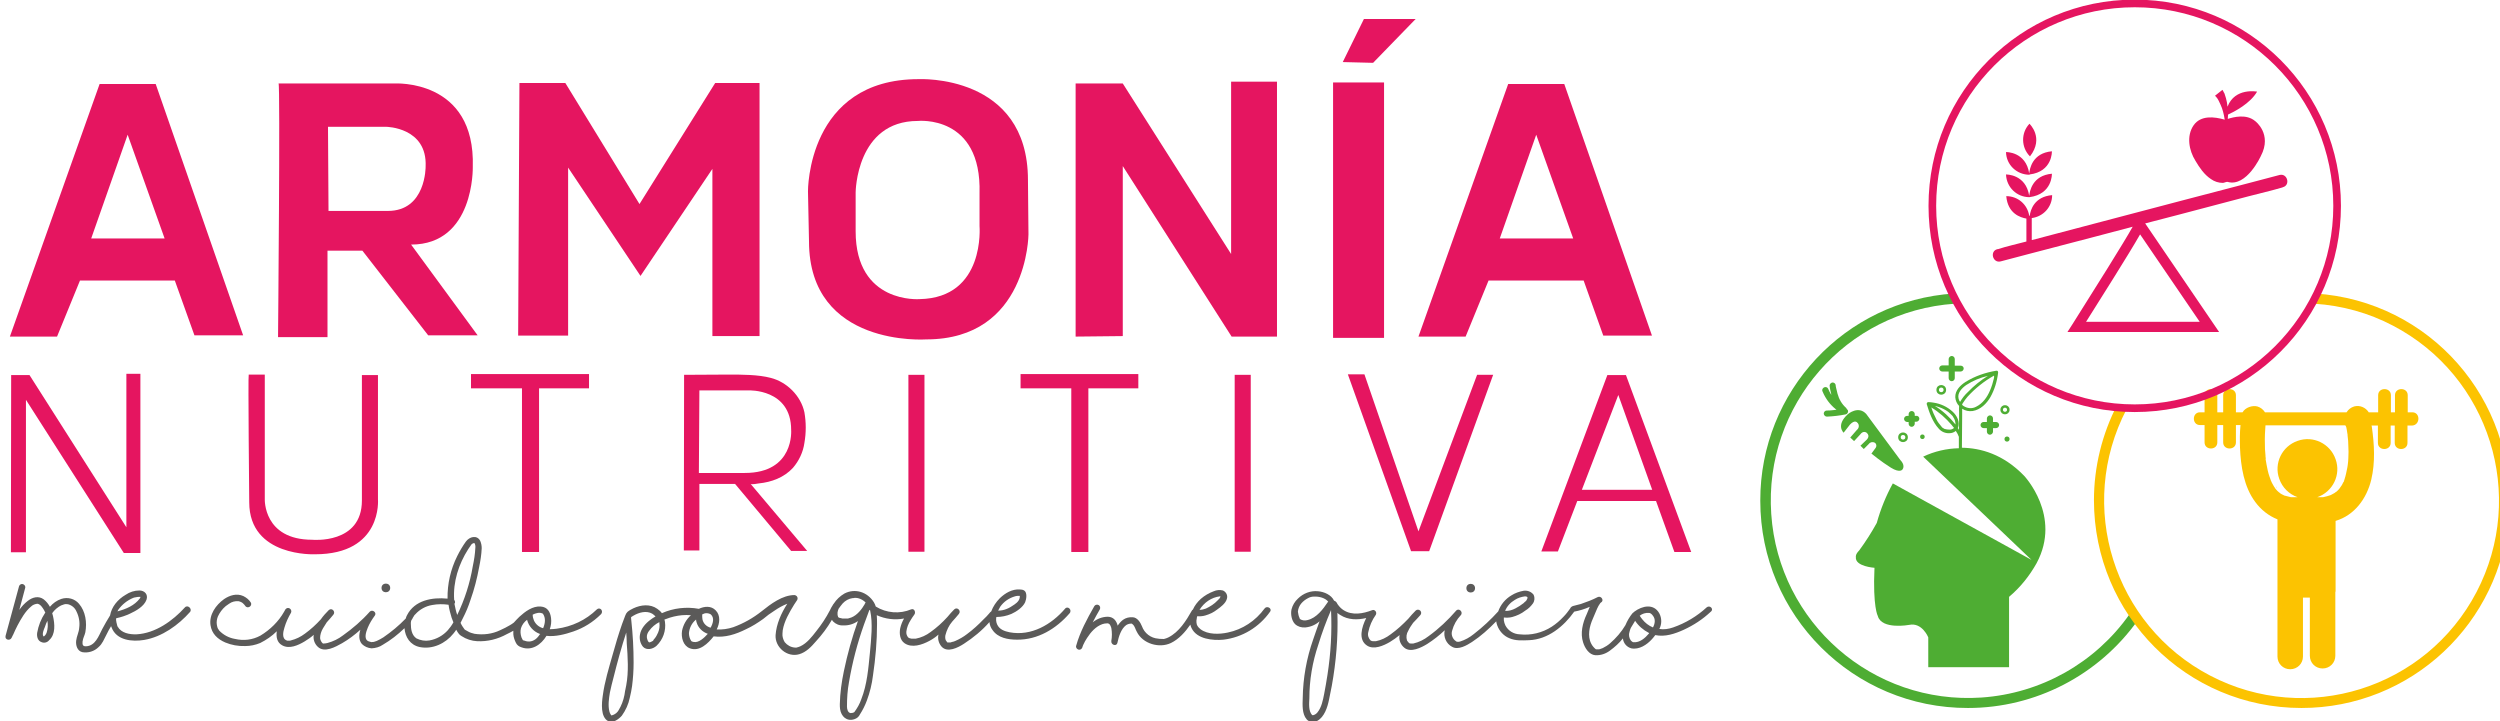 <?xml version="1.0" encoding="UTF-8" standalone="no"?>
<!-- Created with Inkscape (http://www.inkscape.org/) -->

<svg
   xmlns:dc="http://purl.org/dc/elements/1.1/"
   xmlns:cc="http://creativecommons.org/ns#"
   xmlns:rdf="http://www.w3.org/1999/02/22-rdf-syntax-ns#"
   xmlns:svg="http://www.w3.org/2000/svg"
   xmlns="http://www.w3.org/2000/svg"
   xmlns:sodipodi="http://sodipodi.sourceforge.net/DTD/sodipodi-0.dtd"
   xmlns:inkscape="http://www.inkscape.org/namespaces/inkscape"
   width="259.906mm"
   height="74.984mm"
   viewBox="0 0 259.906 74.984"
   version="1.1"
   id="svg1662"
   inkscape:version="0.92.4 (5da689c313, 2019-01-14)"
   sodipodi:docname="logo.svg">
  <defs
     id="defs1656" />
  <sodipodi:namedview
     id="base"
     pagecolor="#ffffff"
     bordercolor="#666666"
     borderopacity="1.0"
     inkscape:pageopacity="0.0"
     inkscape:pageshadow="2"
     inkscape:zoom="0.98994949"
     inkscape:cx="582.01135"
     inkscape:cy="-38.411812"
     inkscape:document-units="mm"
     inkscape:current-layer="g1277"
     showgrid="false"
     fit-margin-top="0"
     fit-margin-left="0"
     fit-margin-right="0"
     fit-margin-bottom="0"
     inkscape:pagecheckerboard="true"
     inkscape:window-width="1920"
     inkscape:window-height="1001"
     inkscape:window-x="-9"
     inkscape:window-y="-9"
     inkscape:window-maximized="1" />
  <g
     inkscape:label="Capa 1"
     inkscape:groupmode="layer"
     id="layer1"
     transform="translate(25.157,-42.373)">
    <g
       id="g1277"
       transform="matrix(0.265,0,0,0.265,-383.827,67.496)">
      <path
         id="path1165"
         d="m 2125.55,182.946 c -45,0.1 -81.5,-36.3 -81.5,-81.3 -0.1,-42.9 33.2,-78.5 76,-81.3 l 0.3,4 c -42.7,2.9 -74.9,39.9 -72,82.5 2.9,42.7 39.9,74.9 82.5,72 23.3,-1.6 44.6,-13.6 58,-32.6 l 3.3,2.3 c -15.3,21.5 -40.1,34.4 -66.6,34.4 z"
         className="st0"
         inkscape:connector-curvature="0"
         style="fill:#4ead33" />
      <path
         id="path1167"
         d="m 2256.35,182.946 c -45,0 -81.4,-36.5 -81.4,-81.5 0,-13.1 3.2,-26 9.2,-37.6 l 3.6,1.9 c -19.8,37.9 -5.1,84.7 32.8,104.5 37.9,19.8 84.7,5.1 104.5,-32.8 19.8,-37.9 5.1,-84.7 -32.8,-104.5 -9.5,-5 -20,-7.9 -30.8,-8.6 l 0.3,-4 c 44.9,2.9 78.9,41.6 76,86.5 -2.9,42.8 -38.4,76.1 -81.4,76.1 z"
         className="st1"
         inkscape:connector-curvature="0"
         style="fill:#fcc301" />
      <path
         id="path1169"
         d="m 1414.55,-61.854 h -22 l -35.2,99.1 h 18.5 l 9,-22 h 37.2 l 7.7,21.5 h 19.1 z m -25.3,60.6 14.3,-40.7 14.5,40.7 z"
         className="st2"
         inkscape:connector-curvature="0"
         style="fill:#e51560" />
      <path
         id="path1171"
         d="m 1967.15,-61.854 h -22 l -35.2,99.1 h 18.5 l 9,-22 h 37.3 l 7.7,21.6 h 19.1 z m -25.3,60.6 14.3,-40.7 14.5,40.7 z"
         className="st2"
         inkscape:connector-curvature="0"
         style="fill:#e51560" />
      <path
         id="path1173"
         d="m 1514.75,1.146 c 24.9,0 24.2,-30.4 24.2,-30.4 1.1,-34.8 -30.8,-32.8 -30.8,-32.8 h -45.4 c 0.7,0 -0.2,99.5 -0.2,99.5 h 19.4 V 3.546 h 13.7 l 25.8,33.2 h 19.4 z m -32.4,-13.2 -0.2,-33 h 22.9 c 0,0 16.1,0.2 15.4,15.6 0,0 0.2,17.4 -14.8,17.4 z"
         className="st2"
         inkscape:connector-curvature="0"
         style="fill:#e51560" />
      <polygon
         id="polygon1175"
         points="1539.7,80.2 1569.4,32.7 1586.8,32.7 1586.8,132 1568.3,132 1568.3,66.4 1540.1,108.4 1511.7,65.9 1511.7,131.8 1492.1,131.8 1492.6,32.7 1510.6,32.7 "
         className="st2"
         style="fill:#e51560"
         transform="translate(64.65,-94.954)" />
      <path
         id="path1177"
         d="m 1756.75,-24.154 c 0,-41.8 -42.9,-39.6 -42.9,-39.6 -43.8,0 -43.4,44 -43.4,44 l 0.4,19.6 c 0,41.8 46,38.5 46,38.5 39.9,0 40.1,-41.2 40.1,-41.2 z m -42.5,46.7 c 0,0 -25.1,2 -25.1,-26.6 V -19.354 c 0,0 0.2,-28 24.4,-28 0,0 25.1,-2.6 24.2,28.4 v 12.8 c 0,0 2.4,28.2 -23.5,28.7 z"
         className="st2"
         inkscape:connector-curvature="0"
         style="fill:#e51560" />
      <polygon
         id="polygon1179"
         points="1771.8,32.2 1789.8,32.2 1789.8,132.2 1772,132.2 1729.3,65.3 1729.3,132 1710.8,132.2 1710.8,32.9 1729.3,32.9 1771.8,99.8 "
         className="st2"
         style="fill:#e51560"
         transform="translate(64.65,-94.954)" />
      <polygon
         id="polygon1181"
         points="1844.2,7.6 1827.5,24.8 1815.6,24.5 1823.9,7.6 "
         className="st2"
         style="fill:#e51560"
         transform="translate(64.65,-94.954)" />
      <rect
         id="rect1183"
         height="100.2"
         width="20"
         className="st2"
         y="-62.454"
         x="1876.45"
         style="fill:#e51560" />
      <polygon
         id="polygon1185"
         points="1343.9,146.8 1343.9,217.1 1337.4,217.1 1299,157 1299,216.8 1293.1,216.8 1293.2,147.3 1300.4,147.3 1338.4,207 1338.4,146.8 "
         className="st2"
         style="fill:#e51560"
         transform="translate(64.65,-94.954)" />
      <polygon
         id="polygon1187"
         points="1500.3,152.5 1519.9,152.5 1519.9,146.9 1473.6,146.9 1473.6,152.5 1493.6,152.5 1493.6,216.7 1500.3,216.7 "
         className="st2"
         style="fill:#e51560"
         transform="translate(64.65,-94.954)" />
      <polygon
         id="polygon1189"
         points="1715.8,152.5 1735.4,152.5 1735.4,146.9 1689.2,146.9 1689.2,152.5 1709.1,152.5 1709.1,216.7 1715.8,216.7 "
         className="st2"
         style="fill:#e51560"
         transform="translate(64.65,-94.954)" />
      <rect
         id="rect1191"
         height="69.4"
         width="6.3"
         className="st2"
         y="52.246"
         x="1709.85"
         style="fill:#e51560" />
      <rect
         id="rect1193"
         height="69.4"
         width="6.3"
         className="st2"
         y="52.246"
         x="1837.85"
         style="fill:#e51560" />
      <polygon
         id="polygon1195"
         points="1817.6,147 1824.1,147 1845.3,208.6 1868.3,147.2 1874.6,147.2 1849.5,216.4 1842.4,216.4 "
         className="st2"
         style="fill:#e51560"
         transform="translate(64.65,-94.954)" />
      <path
         id="path1197"
         d="m 2010.35,121.746 h 6.6 l -25.6,-69.4 h -7.3 l -25.9,69.2 h 6.5 l 7.6,-19.8 h 30.9 z m -36.3,-24.4 14.3,-37.2 13.3,37.2 z"
         className="st2"
         inkscape:connector-curvature="0"
         style="fill:#e51560" />
      <path
         id="path1199"
         d="m 1647.95,95.046 c 0.3,0.3 2.8,-0.1 3.2,-0.2 5,-0.5 9.9,-2.3 13.4,-6.1 2.4,-2.8 4,-6.2 4.5,-9.8 0.7,-4 0.7,-8 0,-12 -1.4,-6.5 -6.9,-11.9 -13.2,-13.5 -4.9,-1.3 -11.4,-1.3 -16.5,-1.3 -5.8,0 -11.7,0.1 -17.5,0.1 l -0.1,68.9 h 6.1 v -26.1 h 14 l 22,26.3 h 6.3 z m -20.3,-4.4 0.2,-32.3 h 19.3 c 0,0 16.7,-0.7 16.7,15.5 0,0 1.4,16.9 -18.2,16.9 h -18 z"
         className="st2"
         inkscape:connector-curvature="0"
         style="fill:#e51560" />
      <path
         id="path1201"
         d="m 1451.05,52.146 h 6.3 v 48.9 c 0,0 -0.6,15.9 18.6,15.9 0,0 19.5,1.9 19.5,-15.4 v -49.2 h 6.3 v 48.7 c 0,0 1.9,21.6 -24.7,21.6 0,0 -25.8,1.2 -25.8,-20.4 0,0 -0.5,-50.1 -0.2,-50.1 z"
         className="st2"
         inkscape:connector-curvature="0"
         style="fill:#e51560" />
      <path
         id="path1203"
         d="m 1426.05,143.446 c -4.8,5.3 -11.6,10.2 -19,10.6 -2.8,0.1 -6,-0.5 -7.4,-3 -0.1,-0.1 -0.2,-0.3 -0.2,-0.5 v 0 c 0,0 0,0 0,0 -0.1,-0.4 -0.2,-0.8 -0.3,-1.2 -0.1,-0.5 -0.2,-1.1 -0.1,-1.6 1.9,-0.4 3.7,-1 5.4,-1.8 2.4,-1.1 5.6,-2.9 6.5,-5.5 0.7,-2.1 -0.8,-3.6 -2.8,-3.6 -1.9,0 -3.8,0.6 -5.4,1.7 -3.1,1.8 -5.5,4.7 -6.1,8.1 v 0 c -1.1,1.7 -2.1,3.6 -3.1,5.4 -1.4,2.7 -2.7,6.6 -6.4,6.7 -1.1,0 -1.4,-0.5 -1.3,-1.8 0.2,-1.6 0.8,-2.3 1.1,-3.7 0.7,-3.8 0.1,-8.2 -2.5,-11.2 -1.7,-2 -4.4,-2.7 -6.9,-1.9 -1.8,0.6 -3.3,1.7 -4.5,3.1 -0.6,-1.1 -1.4,-2.1 -2.4,-2.9 -2,-1.5 -4.4,-0.9 -6.3,0.6 -1.3,1 -2.4,2.2 -3.3,3.5 l 2.3,-8.6 c 0.2,-0.7 -0.3,-1.3 -0.9,-1.5 -0.6,-0.2 -1.3,0.2 -1.5,0.8 l -5.3,19.5 c -0.4,1.6 1.8,2.1 2.4,0.7 l 0.1,-0.2 c 0.2,-0.4 0.3,-0.7 0.5,-1 0.5,-1.2 1.1,-2.4 1.7,-3.6 1.4,-2.6 3,-5.5 5.3,-7.4 0.7,-0.7 1.6,-1 2.5,-1.1 1.2,0.2 2,1.5 2.6,2.5 0.2,0.3 0.3,0.7 0.5,1 0,0 0,0.1 -0.1,0.1 -1.6,2.4 -2.6,5 -3.1,7.8 -0.2,1.5 0.2,3.2 1.8,3.7 1,0.4 2.2,0.1 2.9,-0.8 2.6,-2.3 2.2,-6.4 1.5,-9.5 -0.1,-0.4 -0.2,-0.7 -0.3,-1.1 0.9,-1.3 2.2,-2.4 3.6,-3.1 0.1,0 0.1,0 0.1,0 0.1,0 0.1,0 0.2,-0.1 0.2,0 0.4,-0.1 0.6,-0.2 0.6,-0.2 1.1,-0.2 1.7,-0.1 1.5,0.4 2.7,1.4 3.3,2.8 1,2 1.4,4.2 1.1,6.4 -0.1,1.8 -1,3.3 -1.2,5.1 -0.2,1.8 0.4,4 2.4,4.5 2.3,0.4 4.7,-0.3 6.4,-2 1.5,-1.3 2.1,-3 3,-4.7 0.6,-1.2 1.2,-2.4 1.9,-3.5 0,0.1 0.1,0.3 0.2,0.5 1.9,5.1 8.1,5.7 12.8,4.9 7,-1.2 13.4,-5.8 18,-11 0.9,-1.2 -0.9,-2.9 -2,-1.8 z m -54.3,10 c -0.1,0.3 -0.3,0.6 -0.5,0.9 -0.1,0.1 -0.4,0.4 -0.5,0.5 0,0 0.1,0 0,0 h -0.1 c -0.2,0 -0.2,-0.1 -0.2,-0.1 -0.5,-0.9 0.2,-2.6 0.6,-3.5 0.3,-0.9 0.6,-1.7 1,-2.5 0.3,1.5 0.2,3.2 -0.3,4.7 z m 36.8,-14 z m 0,-0.2 c 0,0.1 0,0.1 0,0 0,0.1 -0.1,0.1 0,0 z m -2.8,0.5 v 0 c 0.3,-0.1 0.6,-0.2 0.8,-0.2 0.5,-0.1 1,-0.2 1.5,-0.2 h 0.5 c 0,0.1 0,0.2 0,0.2 l -0.1,0.2 -0.1,0.2 c -2.1,2.8 -5.4,4.2 -8.8,5.1 0.1,-0.2 0.2,-0.4 0.3,-0.6 1.5,-2.1 3.5,-3.7 5.9,-4.7 z"
         className="st3"
         inkscape:connector-curvature="0"
         style="fill:#5b5a59" />
      <path
         id="path1205"
         d="m 1370.65,154.746 v 0 c 0,0 -0.1,0 0,0 z"
         className="st3"
         inkscape:connector-curvature="0"
         style="fill:#5b5a59" />
      <path
         id="path1207"
         d="m 1587.65,144.246 c -4.3,4.2 -9.8,6.8 -15.8,7.6 -0.9,0.1 -1.8,0.2 -2.7,0.2 0.5,-1.4 0.7,-2.9 0.5,-4.4 -0.3,-2.4 -1.4,-4.3 -4,-4.5 -3.2,-0.3 -6.2,2 -8.4,4 -0.8,0.7 -1.4,1.5 -2.2,2.3 -0.5,0.4 -1,0.7 -1.5,1 -1.2,0.7 -2.5,1.4 -3.9,2 -3.1,1.5 -6.6,1.9 -10,1.4 -0.9,-0.2 -1.9,-0.5 -2.7,-1 -0.3,-0.2 -0.6,-0.3 -0.9,-0.5 l -0.3,-0.2 v 0 c -0.6,-0.8 -1.2,-1.7 -1.6,-2.6 0.3,-0.6 0.6,-1.2 0.9,-1.8 1.2,-2.3 2.2,-4.7 3,-7.2 1.5,-4.2 2.6,-8.5 3.4,-12.9 0.5,-2.4 0.9,-4.9 1,-7.4 0,-1 -0.2,-2 -0.6,-2.9 -1.3,-2.4 -4.2,-1.6 -5.6,0.3 -1.3,1.8 -2.4,3.7 -3.4,5.7 -2.6,5.2 -3.9,10.9 -3.8,16.7 -6,-0.6 -12.9,0.6 -15.9,6.5 -0.2,0.4 -0.4,0.8 -0.5,1.3 -2.7,2.8 -5.6,5.2 -8.8,7.4 -0.8,0.5 -1.7,1 -2.6,1.4 -0.3,0.1 -0.6,0.2 -0.9,0.3 l -0.4,0.1 h -0.1 -0.4 v 0 h -0.1 v 0 c 0,0 0.1,0.1 0.1,0.1 -0.5,-0.1 -1,-0.2 -1.5,-0.4 -1.9,-0.9 -0.8,-3.8 -0.2,-5.3 0.7,-1.7 1.7,-3.3 2.8,-4.8 0.8,-1.2 -1,-2.5 -2,-1.5 -3.1,3.5 -6.7,6.6 -10.5,9.3 -1.8,1.4 -3.9,2.4 -6.1,3 -0.5,0.1 -0.9,0.2 -1.4,0.2 h -0.4 v 0 c -0.6,-0.5 -1,-1.3 -1.1,-2.1 0,-1.3 0.4,-2.6 1.1,-3.8 0.5,-0.8 1,-1.6 1.5,-2.4 0.9,-1 1.8,-2 2.6,-3 1,-1.2 -0.6,-2.9 -1.8,-1.8 -1.1,1.1 -2.2,2.3 -3.1,3.6 -1.9,2.1 -4,4 -6.2,5.6 -1.7,1.3 -3.6,2.2 -5.6,2.7 -0.2,0.1 -0.4,0.1 -0.6,0.1 h -0.7 -0.1 l -0.2,-0.1 c -2,-0.7 -1.4,-3.4 -0.9,-5 0.6,-2.1 1.5,-4 2.6,-5.9 0.3,-0.6 0,-1.4 -0.6,-1.7 -0.6,-0.3 -1.2,-0.1 -1.6,0.4 -0.2,0.3 -0.3,0.5 -0.5,0.9 -2.2,3.9 -5.5,7.1 -9.3,9.4 -3.1,1.7 -6.6,2.1 -10,1.3 -2.4,-0.4 -4.6,-1.6 -6.2,-3.3 0,0 -0.3,-0.6 -0.4,-0.6 -0.3,-0.5 -0.4,-1.1 -0.5,-1.6 -0.2,-1.1 0,-2.3 0.4,-3.3 0.7,-1.5 1.7,-2.9 3,-4 l 0.4,-0.3 c 0.3,-0.2 0.7,-0.5 1,-0.7 1.1,-0.8 2.4,-1.1 3.7,-1 0.8,0.2 1.5,0.5 2,1.1 0.2,0.2 0.4,0.4 0.6,0.7 0.9,1.4 3,0.1 2.2,-1.3 -0.7,-1.1 -1.7,-1.9 -2.9,-2.5 -2.6,-1.2 -5.4,-0.3 -7.6,1.2 -3.2,2.3 -5.9,6.1 -5.3,10.2 0.5,3.4 2.8,5.5 5.8,6.8 2.4,1 5.1,1.5 7.8,1.4 2,0 4,-0.4 5.9,-1.2 2.4,-1.2 4.6,-2.7 6.5,-4.6 -0.3,2.3 0.1,4.4 2.1,5.5 2.8,1.6 6.3,0 8.8,-1.5 1.3,-0.8 2.5,-1.6 3.6,-2.6 -0.3,1.7 0.3,3.5 1.6,4.7 2.6,2.5 7,0 9.5,-1.4 2.6,-1.5 5,-3.3 7.2,-5.3 -0.6,1.9 -0.7,4.1 0.6,5.6 1,1 2.4,1.6 3.8,1.7 1.6,-0.1 3.1,-0.5 4.4,-1.4 3.1,-1.8 5.9,-4 8.5,-6.5 0.3,3.5 2.2,6.6 6,7.4 5,1 10.1,-1.4 13.2,-5.3 0.4,-0.5 0.8,-1 1.1,-1.5 0.3,0.6 0.7,1.2 1.1,1.7 0.3,0.3 0.6,0.6 1,0.8 1.8,1.2 4,1.9 6.1,2 4.1,0.2 8.1,-0.8 11.7,-2.8 0.8,-0.4 1.7,-0.8 2.5,-1.3 0,0.5 0,0.9 0,1.4 0.1,1.2 0.5,2.3 1,3.3 0.4,0.9 1.2,1.5 2.2,1.8 4,1.5 7.7,-1 9.8,-4.5 3.5,0.4 7.3,-0.6 10.5,-1.7 4.1,-1.4 7.8,-3.7 10.9,-6.8 0.5,-0.5 0.5,-1.3 0.1,-1.8 -0.4,-0.5 -1.2,-0.6 -1.7,-0.1 z m -148.2,7.7 z m 40.9,5.3 c 0.1,0 0.1,0.1 0,0 z m 56.8,-36.6 c 0.4,-0.6 0.9,-1.3 1.3,-1.9 v 0 0 c 0.2,-0.2 0.5,-0.4 0.9,-0.5 h 0.2 c 0.4,0.3 0.5,1.5 0.4,1.9 -0.1,2.4 -0.5,4.8 -1,7.2 -1.1,6.6 -3.2,13.1 -6.1,19.1 -0.5,-1.4 -0.8,-2.9 -1.1,-4.4 0.1,-0.1 0.1,-0.2 0.2,-0.3 0.1,-0.4 0,-0.9 -0.3,-1.2 -0.5,-7.1 1.8,-14.1 5.5,-19.9 z m -8,31.8 c -1.9,2.1 -4.4,3.5 -7.2,4 -1.7,0.3 -3.5,0 -5.1,-0.8 -1.9,-1.3 -2.2,-3.7 -2.2,-5.8 0,-0.3 0,-0.6 0.1,-1 0,0 0,0 0,-0.1 0.1,-0.1 0.1,-0.2 0.2,-0.3 0,-0.1 0,-0.1 0.1,-0.2 l 0.1,-0.1 c 0,0 0,0 0,-0.1 v 0 0 l 0.1,-0.1 c 0.1,-0.3 0.3,-0.6 0.5,-0.9 0.2,-0.3 0.2,-0.3 0.3,-0.5 l 0.2,-0.2 0.2,-0.2 c 1.7,-1.9 4.1,-3.2 6.6,-3.6 2.1,-0.4 4.3,-0.4 6.4,-0.1 0.2,1.7 0.7,3.4 1.2,5.1 0.2,0.6 0.5,1.2 0.7,1.8 -0.6,1.1 -1.4,2.2 -2.2,3.1 z m 6.6,-0.3 c 0.2,0.2 0.1,0 0,0 z m 29.8,-6.5 c 0.3,0 0.6,0.2 0.9,0.3 v 0 c 1.2,1.7 0.9,3.8 0.1,5.7 -1.6,-0.4 -2.9,-1.5 -3.6,-3 -0.3,-0.7 -0.5,-1.5 -0.5,-2.3 0.4,-0.2 0.8,-0.4 1.2,-0.5 0.6,-0.2 1.2,-0.3 1.9,-0.2 z m -0.3,8.4 c -0.5,0.8 -1.1,1.5 -1.8,2 -1.6,1.1 -3.1,1 -4.8,0.3 0.2,0.1 0.2,0.4 -0.1,-0.1 -0.2,-0.3 -0.3,-0.7 -0.5,-1 -0.4,-1.2 -0.5,-2.4 -0.2,-3.6 0.4,-1.3 1.3,-2.5 2.4,-3.3 0.6,2.5 2.5,4.6 4.9,5.5 l 0.3,0.1 z"
         className="st3"
         inkscape:connector-curvature="0"
         style="fill:#5b5a59" />
      <path
         id="path1209"
         d="m 1499.45,156.746 v 0 c -0.1,0 -0.1,0 0,0 z"
         className="st3"
         inkscape:connector-curvature="0"
         style="fill:#5b5a59" />
      <path
         id="path1211"
         d="m 1515.15,148.046 c 0,0 0,0 0,0 0,0 0,0 0,0 z"
         className="st3"
         inkscape:connector-curvature="0"
         style="fill:#5b5a59" />
      <circle
         id="circle1213"
         r="1.7"
         cy="135.846"
         cx="1504.85"
         className="st3"
         style="fill:#5b5a59" />
      <circle
         id="circle1215"
         r="1.7"
         cy="135.946"
         cx="1930.45"
         className="st3"
         style="fill:#5b5a59" />
      <path
         id="path1217"
         d="m 1601.35,147.246 c 0,0.1 0,0.2 -0.1,0.2 0.1,-0.1 0.2,-0.2 0.1,-0.2 z"
         className="st3"
         inkscape:connector-curvature="0"
         style="fill:#5b5a59" />
      <path
         id="path1219"
         d="M 1607.25,155.346 Z"
         className="st3"
         inkscape:connector-curvature="0"
         style="fill:#5b5a59" />
      <path
         id="path1221"
         d="m 1771.35,143.946 c -5.4,6.3 -13.3,10.9 -21.8,9.3 -2,-0.4 -4,-1.1 -4.9,-3.1 -0.4,-0.9 -0.5,-1.9 -0.3,-2.9 2,0 4,-0.4 5.9,-1.2 2,-0.9 4.5,-2.6 5.4,-4.6 0.5,-1.2 0.9,-3.8 -0.4,-4.6 -0.5,-0.3 -1.1,-0.4 -1.7,-0.4 -3,-0.2 -5.7,1.4 -7.8,3.4 -1.5,1.5 -2.7,3.3 -3.4,5.2 -0.3,0.2 -0.6,0.5 -0.8,0.8 -0.7,0.8 -1.4,1.6 -2.2,2.3 -2,2.1 -4.2,4.1 -6.5,5.8 -1.4,1.1 -3,2 -4.6,2.7 -0.4,0.2 -0.8,0.3 -1.3,0.4 l -0.6,0.2 h -0.3 -0.1 c -0.2,0 -0.5,0 -0.7,0 v 0 c 0,0 -0.1,0 -0.1,0 -0.2,-0.3 -0.4,-0.5 -0.6,-0.8 -0.3,-0.6 -0.3,-1.3 -0.2,-2 0.5,-2 1.4,-3.9 2.7,-5.4 0.9,-1 1.8,-2 2.6,-3 1,-1.2 -0.6,-2.9 -1.8,-1.8 -0.9,0.9 -1.8,1.9 -2.7,3 -2,2.2 -4.2,4.2 -6.6,5.9 -1.7,1.3 -3.7,2.2 -5.8,2.6 -0.3,0 -0.7,0 -1,0 h -0.4 c -0.1,0 -0.2,0 -0.3,0 -0.2,0 -0.4,-0.1 -0.7,-0.2 h -0.2 c 0,0 -0.1,-0.1 -0.1,-0.1 l -0.3,-0.2 c -0.5,-0.6 -0.8,-1.4 -0.7,-2.3 0.2,-1.6 0.8,-3.1 1.7,-4.5 0.4,-0.7 0.9,-1.4 1.4,-2.1 0.7,-0.8 0.1,-2.6 -1.2,-2.1 -4.5,1.9 -9.7,1.5 -13.9,-1.1 -0.2,-0.6 -0.4,-1.1 -0.7,-1.6 -2.5,-4.1 -7.4,-5.7 -11.6,-3.5 -1.7,1 -3.1,2.3 -4.2,4 -0.2,0.2 -0.3,0.4 -0.4,0.6 -0.4,0.6 -0.8,1.3 -1.1,2 -1.5,2.9 -3.3,5.6 -5.3,8.1 -1.7,2.2 -3.7,4.8 -6.3,6 -0.5,0.2 -1,0.4 -1.5,0.5 -0.1,0 -0.6,0 -0.6,0 -1.6,-0.1 -3,-0.9 -4,-2.1 -0.5,-0.8 -0.8,-1.7 -0.9,-2.6 0,-0.3 0,-0.5 0,-0.8 v 0 c 0,-0.4 0.1,-0.9 0.1,-1.3 0.6,-3.6 2.6,-7 4.5,-10.1 0.4,-0.6 0.8,-1.2 1.2,-1.8 0.3,-0.6 0.1,-1.4 -0.5,-1.7 -0.2,-0.1 -0.4,-0.2 -0.6,-0.2 -4.7,0 -9.3,3.5 -12.8,6.3 -3.4,2.7 -7.1,4.8 -11.2,6.3 -2.1,0.7 -4.3,1 -6.5,0.9 1.2,-2.4 1.6,-5.5 -0.4,-7.5 -1.8,-1.9 -4.5,-1.6 -6.6,-0.6 -4.9,-0.9 -10,-0.3 -14.5,1.7 -0.5,-0.7 -1.1,-1.2 -1.8,-1.7 -2.8,-2 -6.4,-1.6 -9.4,-0.2 -0.8,0.4 -1.6,0.8 -2.3,1.4 -0.4,0.4 -0.7,0.9 -0.9,1.5 -0.4,1.1 -0.8,2.1 -1.2,3.2 -1.4,4 -2.6,8 -3.7,12 -1.5,5.3 -3.2,10.8 -3.9,16.2 -0.4,2.8 -1,8.4 2.2,10 1.8,0.9 4.2,-0.9 5.3,-2.2 1.5,-2.1 2.6,-4.5 3.1,-7 0.4,-1.8 0.7,-3 0.9,-4.6 0.4,-3.1 0.6,-6.2 0.6,-9.2 0,-5.5 -0.3,-11 -0.9,-16.5 0,-0.3 -0.1,-0.7 -0.1,-1 v 0 -0.1 0 c 0,-0.1 0,-0.1 0,-0.2 v 0 l 0.1,-0.1 c 0,-0.2 0,-0.1 0,0 0.3,-0.2 0.5,-0.3 0.8,-0.5 2.2,-1.3 5.1,-2.1 7.4,-0.8 0.5,0.3 0.9,0.7 1.3,1.1 -0.7,0.4 -1.4,0.8 -2,1.3 -1.9,1.4 -3.7,3.4 -4.1,5.8 -0.3,1.7 0.1,3.5 1.2,4.8 1.4,1.5 3.9,0.9 5.3,-0.4 2.5,-2.4 3.8,-5.9 3.3,-9.4 -0.1,-0.3 -0.1,-0.6 -0.2,-0.9 l 0.6,-0.2 c 2,-0.8 4.2,-1.3 6.3,-1.5 1.2,-0.1 2.3,-0.1 3.5,0 -1.8,1.6 -3,3.7 -3.5,6.1 -0.4,2.6 0.4,5.9 3.1,6.9 3.7,1.4 7.1,-1.9 9.3,-4.7 4.4,0.6 8.7,-0.8 12.7,-2.8 2.4,-1.1 4.6,-2.5 6.7,-4 1.4,-1.2 2.9,-2.3 4.5,-3.3 1.6,-1.1 3.2,-2 5,-2.7 -2.4,3.7 -4.3,8 -4.6,12.3 -0.3,4.8 4.6,8.9 9.3,7.5 2.7,-0.8 4.7,-2.9 6.5,-5 2.4,-2.6 4.5,-5.4 6.3,-8.5 0.1,0.2 0.3,0.4 0.4,0.6 1.1,1.1 2.5,1.7 4,1.6 2.1,0.1 4.1,-0.5 5.8,-1.7 -2.3,6.4 -4.1,12.9 -5.5,19.6 -0.9,4.3 -1.5,8.6 -1.6,13 0,0.6 0,1.3 0.1,1.9 0.4,2.9 2.6,5 5.6,4 1,-0.3 1.8,-1 2.2,-1.9 1.1,-1.7 2,-3.5 2.7,-5.4 1.2,-3.2 2,-6.5 2.4,-9.8 1,-6.7 1.6,-13.5 1.6,-20.3 0,-1 0,-2.2 -0.1,-3.4 3.3,1.5 7.1,2 10.7,1.3 -0.7,1.2 -1.2,2.5 -1.5,3.8 -0.4,2 -0.2,4.6 1.7,5.9 2.9,2 6.9,0.6 9.7,-0.9 1.3,-0.7 2.5,-1.5 3.6,-2.5 -0.4,1.7 0.1,3.4 1.2,4.7 2.3,2.6 6.5,0.4 8.8,-1.1 3.7,-2.4 7.1,-5.2 10,-8.5 0.1,1.1 0.5,2.2 1.2,3.1 2.1,3.1 6.1,3.8 9.6,3.8 8.2,0.1 15.4,-4.3 20.6,-10.3 1.2,-1.3 -0.6,-3.1 -1.7,-1.9 z m -172.2,30.1 c -0.1,0.5 -0.2,1 -0.3,1.5 0,0.2 -0.1,0.4 -0.1,0.5 0,0.2 0,-0.4 0,-0.1 -0.1,0.6 -0.2,1.3 -0.3,1.9 -0.4,2.1 -1.2,4.2 -2.3,6 -0.5,0.9 -1.3,1.5 -2.3,1.9 -0.1,0 -0.3,0 -0.5,0.1 -0.1,0.1 -0.2,-0.2 -0.2,-0.2 -0.3,-0.4 -0.5,-0.9 -0.6,-1.3 -0.6,-2.4 -0.2,-5.1 0.2,-7.5 0.4,-2 0.9,-3.9 1.4,-5.8 1.5,-6 3.1,-11.9 5,-17.7 0.1,1.4 0.2,2.8 0.2,4.2 0.4,5.4 0.8,11.1 -0.2,16.5 z m 13,-24.5 c 0.2,1.3 0,2.6 -0.5,3.8 -0.4,0.9 -0.8,1.7 -1.4,2.4 -0.2,0.2 -0.4,0.4 -0.5,0.7 0,0 -0.1,0.1 -0.1,0.2 h -0.1 c -0.4,0.2 -1.1,0.7 -1.5,0.5 -0.4,-0.2 -0.7,-1.2 -0.8,-1.8 0,0.1 0,0 0,0 0,0 0,-0.1 0,-0.1 v -0.1 c 0,-0.3 0,-0.5 0,-0.5 0.1,-0.7 0.4,-1.4 0.9,-2 1,-1.4 2.4,-2.6 4,-3.4 0,0.1 0,0.2 0,0.3 z m 19.6,-3.6 0.4,0.2 c 0.1,0 0.2,0.1 0.2,0.1 1.5,1.4 0.8,3.6 -0.1,5.2 -1.6,-0.4 -2.9,-1.7 -3.2,-3.3 -0.1,-0.6 -0.1,-1.2 -0.1,-1.8 0,0 0,-0.1 0,-0.1 0.5,-0.3 1.1,-0.5 1.7,-0.5 0.4,0 0.8,0.1 1.1,0.2 z m -6.1,11.1 c -0.2,0 -0.5,-0.1 -0.7,-0.2 -0.1,0 -0.2,-0.1 -0.3,-0.2 0.1,0 0.1,0.1 0,0 -0.6,-0.9 -0.9,-2 -0.9,-3.1 0.2,-2 1.1,-3.9 2.7,-5.2 l 0.1,-0.1 c 0,0.4 0.1,0.8 0.2,1.1 0.6,2.1 2.3,3.8 4.4,4.5 -1.4,1.6 -3.6,3.6 -5.5,3.2 z m 56.7,-10 c 0,0 0,0 0,0 z m 5.1,0.4 c -0.4,0.2 -0.9,0.2 -1.3,0.4 h -0.2 -0.7 -0.7 -0.4 v 0 h -0.2 c -0.3,-0.1 -0.5,-0.1 -0.8,-0.2 h -0.1 -0.1 l -0.4,-0.2 -0.2,-0.1 -0.1,-0.1 v -0.2 l -0.1,-0.2 v 0 0 c 0,0 -0.1,-0.3 -0.1,-0.5 v 0 0 c 0,-0.1 0,-0.2 0,-0.3 0,-0.1 0,-0.2 0,-0.4 0,-0.2 0,-0.2 0,-0.2 0.1,-0.5 0.2,-0.9 0.4,-1.4 0.5,-0.7 1,-1.4 1.6,-2.1 1,-1.1 2.4,-1.9 3.9,-2.1 0.3,0 0.6,0 0.8,-0.1 v 0 c 0.4,0 0.8,0 1.3,0.1 1.2,0.3 2.2,0.9 3,1.7 l -0.1,0.2 c -0.1,0.1 -0.1,0.2 -0.2,0.3 v 0.1 c -1.2,2.1 -3,4.4 -5.3,5.3 z m 7.4,-2.7 c 1.1,5.1 0.4,11.1 -0.1,16.5 -0.6,6.1 -1.1,12.5 -3.4,18.3 -0.6,1.8 -1.6,3.5 -2.7,5 -0.4,0.3 -1,0.4 -1.5,0.4 -1.1,-0.2 -1.4,-1.6 -1.4,-2.6 0,-3.2 0.2,-6.4 0.8,-9.6 1.3,-7.7 3.3,-15.3 5.9,-22.6 0.7,-1.9 1.4,-3.8 2.1,-5.7 0.1,0.1 0.2,0.2 0.3,0.2 z m 51,-1.5 c 1.4,-2 3.4,-3.4 5.8,-4.1 0.6,-0.2 1.2,-0.2 1.9,-0.2 0.1,1.5 -0.8,2.5 -2.1,3.4 -1,0.7 -2.1,1.4 -3.2,1.8 -1,0.4 -2.1,0.6 -3.2,0.6 0.2,-0.4 0.5,-1 0.8,-1.5 z"
         className="st3"
         inkscape:connector-curvature="0"
         style="fill:#5b5a59" />
      <path
         id="path1223"
         d="m 1849.55,143.946 c -3.5,4.8 -8.6,8.2 -14.4,9.4 -3.2,0.7 -7.8,0.9 -10.7,-1.3 -0.5,-0.4 -1,-0.9 -1.3,-1.5 -0.1,-0.2 -0.2,-0.4 -0.2,-0.6 0,-0.2 -0.1,-0.6 -0.1,-0.6 0,-0.3 0,-0.5 0,-0.8 v 0 l 0.1,-0.5 c 0,-0.4 0.1,-0.7 0.2,-1.1 1.1,0.1 2.2,0 3.2,-0.3 1.7,-0.5 3.2,-1.2 4.6,-2.3 1.4,-1 3.3,-2.4 3.8,-4.1 0.5,-1.4 -0.2,-2.8 -1.5,-3.4 -1.2,-0.3 -2.5,-0.2 -3.6,0.3 -1.9,0.7 -3.6,1.7 -5.1,3 -1.3,1.2 -2.4,2.6 -3.1,4.2 -0.2,0.1 -0.3,0.2 -0.4,0.4 -2.2,3.9 -5,8.4 -9.2,10.5 -0.4,0.2 -0.9,0.4 -1.3,0.5 -0.3,0.1 -0.6,0.2 -0.9,0.1 h -0.5 c -0.4,0 -0.9,0 -1.3,-0.1 -2.9,-0.2 -5.4,-2.1 -6.4,-4.9 -0.6,-1.5 -1.8,-3.4 -3.6,-3.5 -1.3,-0.1 -2.7,0.2 -3.8,1 -0.8,0.6 -1.5,1.4 -2.1,2.3 -0.5,-1.9 -1.6,-3.4 -3.8,-3.5 -2.2,0 -4.3,0.8 -6,2.2 0.9,-1.8 1.9,-3.5 2.8,-5.1 0.3,-0.6 0.1,-1.4 -0.5,-1.7 -0.6,-0.3 -1.4,-0.1 -1.7,0.5 -2.8,4.9 -5.6,10.1 -7.1,15.5 -0.2,0.7 0.3,1.3 0.9,1.5 0.6,0.2 1.3,-0.2 1.5,-0.8 l 0.1,-0.3 0.1,-0.3 c 0.1,-0.2 0.2,-0.4 0.2,-0.5 0.4,-0.9 0.9,-1.8 1.5,-2.7 1.4,-2.2 3.4,-4.5 6,-5.4 0.6,-0.2 1.2,-0.3 1.8,-0.3 v 0 c 0.1,0 0.1,0 0.2,0 h 0.1 c 0.3,0.1 0.2,0 0.5,0.2 0.1,0.1 0.3,0.2 0.4,0.4 0.2,0.4 0.4,0.8 0.5,1.2 0.3,1.7 0.3,3.5 0,5.1 -0.2,1.6 2.1,2.3 2.4,0.7 0.5,-2.4 1.4,-5.4 3.4,-6.9 0.6,-0.4 1.3,-0.6 2,-0.6 0.1,0 0.2,0 0.2,0 v 0 c 0.1,0.1 0.3,0.2 0.4,0.3 0.9,0.8 1,1.9 1.6,2.9 2.3,4.7 8.8,6.6 13.4,4.4 3.1,-1.5 5.6,-4.3 7.6,-7.2 0.1,0.5 0.3,1 0.5,1.4 2.1,4.3 8.3,4.9 12.5,4.5 7.4,-0.9 14,-4.9 18.3,-11 0.9,-1.3 -1.3,-2.5 -2.2,-1.2 z m -17.5,-4.8 c 0.1,0 0.2,0 0.2,0 0,0 0,0.1 0,0.1 -0.1,0.6 -0.5,0.9 -1.1,1.5 -1.3,1.4 -2.9,2.4 -4.6,3.2 -0.8,0.3 -1.6,0.5 -2.5,0.5 1.8,-2.9 4.7,-4.9 8,-5.3 z"
         className="st3"
         inkscape:connector-curvature="0"
         style="fill:#5b5a59" />
      <path
         id="path1225"
         d="m 1924.75,156.746 c 0,0 0,0 0,0 v 0 c 0,0 0,0 0,0 z"
         className="st3"
         inkscape:connector-curvature="0"
         style="fill:#5b5a59" />
      <path
         id="path1227"
         d="M 1924.85,156.746 Z"
         className="st3"
         inkscape:connector-curvature="0"
         style="fill:#5b5a59" />
      <polygon
         id="polygon1229"
         points=""
         className="st3"
         style="fill:#5b5a59"
         transform="translate(64.65,-94.954)" />
      <path
         id="path1231"
         d="m 2023.05,143.446 c -3.8,3.5 -8.3,6.2 -13.2,7.9 -1.7,0.6 -3.6,0.9 -5.4,0.6 1,-1.9 1,-4.2 0,-6.1 -2.2,-4 -6.7,-3 -9.8,-0.7 -0.1,0.1 -0.1,0.1 -0.2,0.2 -0.1,0.1 -0.3,0.2 -0.4,0.3 -0.1,0.1 -0.1,0.2 -0.2,0.2 v 0 c -1.1,1.4 -2,2.9 -2.7,4.6 -1.6,2.7 -3.7,5.1 -6,7.1 -0.9,0.8 -1.9,1.4 -2.9,1.9 -0.4,0.1 -0.7,0.3 -1.1,0.4 -0.2,0.1 -0.5,0.1 -0.8,0.1 -0.1,0 -0.6,0 -0.6,0 l -0.3,-0.1 c -0.7,-0.6 -1.3,-1.3 -1.7,-2.1 -1.6,-3 -0.7,-6.9 0.6,-9.8 0.6,-1.3 1.1,-2.7 1.7,-4 0.3,-0.7 0.7,-1.4 1.2,-2.1 0.1,-0.1 0.2,-0.2 0.3,-0.3 1.4,-0.7 0.1,-2.8 -1.3,-2.1 -2.1,1.1 -4.3,1.9 -6.6,2.7 -1,0.3 -2.1,0.5 -3.1,0.8 -0.5,0.2 -0.9,0.5 -1.1,1 -0.8,1.1 -1.6,2.2 -2.6,3.2 -1.4,1.5 -2.9,2.8 -4.6,3.9 -3.7,2.4 -8.2,3.5 -12.6,3 -2.4,-0.1 -4.5,-1.4 -5.6,-3.5 -0.3,-0.6 -0.5,-1.3 -0.6,-2 0,0 0,-0.1 0,-0.1 v 0 c 0,-0.1 0,-0.2 0,-0.2 0,-0.2 0,-0.3 0,-0.5 0,-0.2 0,-0.2 0,-0.3 1.1,0.1 2.2,0.1 3.3,-0.2 1.8,-0.5 3.6,-1.3 5.1,-2.5 1.2,-0.7 2.2,-1.7 3,-2.8 0.7,-1 0.8,-2.3 0.3,-3.4 -0.9,-1.2 -2.4,-1.8 -3.9,-1.6 -1.7,0.3 -3.4,0.9 -4.8,1.8 -2.4,1.4 -4.3,3.7 -5.2,6.3 -2.9,3.2 -6.1,6.2 -9.6,8.9 -1.6,1.3 -3.4,2.3 -5.3,2.9 -0.4,0.1 -0.8,0.2 -1.2,0.1 -0.4,0 0.3,-0.1 -0.2,0 v 0 0 0 0 l 0.1,0.1 -0.1,-0.1 v 0 c -0.3,-0.2 -0.5,-0.4 -0.8,-0.6 -1,-1 -1.4,-2.4 -1,-3.7 0.6,-2.3 1.8,-4.4 3.4,-6.1 1.1,-1.2 -0.7,-3 -1.8,-1.8 -3.2,3.7 -6.8,7.1 -10.8,10 -1.8,1.4 -3.8,2.4 -6,2.9 h -0.2 -0.4 -0.5 c -0.2,0 -0.3,-0.1 -0.5,-0.1 v 0 l -0.1,-0.1 v 0 c 0,0 -0.1,-0.1 -0.1,-0.1 -0.3,-0.3 -0.5,-0.6 -0.7,-0.9 -0.4,-1.3 -0.2,-2.7 0.5,-3.8 0.5,-1.1 1.2,-2.1 1.9,-3.1 1,-1 1.9,-2 2.8,-3 0.5,-0.5 0.5,-1.3 0,-1.8 -0.5,-0.5 -1.3,-0.5 -1.8,0 -1,1 -2,2.1 -2.9,3.2 -2.1,2.2 -4.4,4.3 -6.9,6.1 -1.7,1.3 -3.7,2.3 -5.8,2.7 0,0 -0.4,0 -0.7,0 h -0.4 -0.1 l -0.5,-0.1 c -0.3,-0.1 0.3,0 -0.2,-0.1 h -0.1 v 0 c -0.9,-0.9 -1.3,-2.1 -1,-3.3 0.5,-2.5 1.5,-4.8 3,-6.9 0.3,-0.6 0.1,-1.4 -0.5,-1.7 -0.3,-0.2 -0.6,-0.2 -0.9,-0.1 -3.6,1.4 -7.9,2.2 -11.3,0 -0.8,-0.5 -1.5,-1.2 -2.1,-2 -0.2,-0.3 -0.4,-0.5 -0.5,-0.8 -0.2,-0.3 -0.3,-0.7 -0.1,-0.1 -0.2,-0.4 -0.6,-0.7 -1,-0.8 v 0 c -1.1,-2.3 -3.9,-3.5 -6.3,-3.7 -2.9,-0.3 -5.8,0.8 -7.9,2.9 -1.2,1.1 -2.1,2.6 -2.5,4.2 -0.4,1.8 0,4.4 1.4,5.8 1.1,1 2.5,1.4 4,1.3 2.1,-0.2 4,-1 5.6,-2.4 -0.9,2.4 -1.7,4.8 -2.5,7.1 -2.6,7.4 -4,15.2 -4.1,23 -0.1,2.6 -0.3,6.2 1.5,8.3 1,1.2 2.7,1.4 4.1,0.7 2.9,-1.5 4.1,-5.4 4.7,-8.3 0.4,-1.8 0.7,-3.7 1.1,-5.5 1.7,-9.4 2.5,-19 2.2,-28.6 0.4,0.3 0.7,0.6 1.1,0.8 3.1,2 6.8,2 10.2,1.2 -1.8,3.6 -3.2,8.5 0.3,10.8 2.7,1.8 6.6,0 9,-1.4 1.3,-0.8 2.6,-1.7 3.8,-2.7 -0.4,1.9 0.4,3.8 1.9,5 2.5,2 6.6,-0.1 8.9,-1.5 2.5,-1.6 4.8,-3.4 6.9,-5.4 -0.6,2.6 0.6,5.3 2.9,6.5 2.4,1.4 5.8,-0.6 7.8,-1.9 3.5,-2.3 6.6,-5.1 9.5,-8.1 0.1,0.6 0.2,1.1 0.4,1.6 0.8,2.2 2.5,4.1 4.7,5 2.5,1.1 5.1,0.9 7.8,0.8 7.4,-0.3 13.6,-5.4 17.7,-11.2 2.1,-0.4 4.1,-1 6.1,-1.9 -0.4,1 -0.8,2 -1.2,2.9 -1.6,3.4 -2.6,7.5 -1.4,11.1 0.7,2.2 2.3,4.8 4.8,5 2.1,0.1 4.1,-0.6 5.7,-1.8 1.9,-1.4 3.7,-3 5.1,-4.8 0.2,1.9 1.5,3.4 3.3,3.9 3.1,0.6 6.1,-1.4 8.1,-3.6 0.5,-0.5 0.9,-1.1 1.3,-1.6 3.8,0.8 7.7,-0.5 11.2,-2.1 3.9,-1.8 7.4,-4.1 10.5,-7 1.5,-1.1 -0.3,-2.8 -1.5,-1.8 z m -156.6,5 c -1,0.3 -2.1,0.2 -3,-0.4 0,0 -0.1,-0.1 -0.1,-0.3 -0.4,-0.8 -0.6,-1.7 -0.7,-2.6 0.1,-1.2 0.6,-2.4 1.4,-3.3 0.7,-0.8 1.6,-1.5 2.6,-2 0.7,-0.4 1.5,-0.6 2.3,-0.6 2,-0.1 4.4,0.5 5.6,2 -0.1,0.1 -0.1,0.1 -0.2,0.2 -1.8,2.7 -4.4,6.2 -7.9,7 z m 7.8,21.5 c -0.4,2.5 -0.8,5 -1.3,7.5 -0.5,2.5 -1,5.2 -2.6,7.2 -0.4,0.5 -0.9,0.9 -1.6,1.1 -0.4,0.1 0.2,0 -0.1,0 -0.1,0 -0.2,0 -0.3,0 0.5,0.1 0,0 -0.1,0 -1.5,-1.6 -1.2,-4.6 -1.1,-6.6 0,-7.1 1.2,-14.2 3.5,-21 1.4,-4.6 3.1,-9.2 5,-13.6 0.4,8.5 -0.1,17 -1.4,25.4 z m 32.1,-12.6 v 0 c 0,0 0.1,0.1 0,0 z m 41.4,-16.8 c 1.2,-0.8 2.6,-1.2 4,-1.4 1.3,0.1 1.1,0.6 0.6,1.5 -0.1,0.1 -0.1,0.2 -0.2,0.3 -0.4,0.3 -0.7,0.6 -1,0.9 -1,0.8 -2,1.4 -3.1,2 -1.3,0.7 -2.7,1.1 -4.1,1 v 0 c 0.7,-1.8 2.1,-3.3 3.8,-4.3 z m 52.6,5.1 c 0.3,0 0.6,0.1 0.8,0.3 v 0 c 0.3,0.2 0.5,0.4 0.7,0.7 1.2,1.4 0.9,3.2 0.1,4.7 -1.7,-0.7 -3.1,-1.8 -4.2,-3.2 -0.4,-0.5 -0.7,-0.9 -1,-1.4 1,-0.8 2.3,-1.2 3.6,-1.1 z m 0,8.1 c -1.5,1.8 -3.6,3.6 -6,3.4 -0.1,0 -0.3,0 -0.4,-0.1 -0.3,-0.2 -0.5,-0.4 -0.7,-0.6 -0.7,-1 -0.9,-2.3 -0.5,-3.4 0.1,-0.5 0.3,-1 0.5,-1.5 0.6,-0.9 1.1,-1.9 1.7,-2.8 1.3,2 3.2,3.6 5.3,4.7 l 0.2,0.1 z"
         className="st3"
         inkscape:connector-curvature="0"
         style="fill:#5b5a59" />
      <path
         id="path1233"
         d="m 2246.35,96.146 0.1,0.2 0.2,0.3 0.1,0.1 c -0.3,-0.6 -0.4,-0.7 -0.4,-0.6 z"
         className="st1"
         inkscape:connector-curvature="0"
         style="fill:#fcc301" />
      <path
         id="path1235"
         d="m 2242.75,85.246 c 0.1,0.5 0.2,1.1 0,0 z"
         className="st1"
         inkscape:connector-curvature="0"
         style="fill:#fcc301" />
      <path
         id="path1237"
         d="m 2269.55,98.546 v 0 c 0.2,-0.1 0.3,-0.2 0.5,-0.3 l 0.1,-0.1 c -0.6,0.2 -0.7,0.4 -0.6,0.4 z"
         className="st1"
         inkscape:connector-curvature="0"
         style="fill:#fcc301" />
      <path
         id="path1239"
         d="m 2272.95,94.046 v 0 c 0.1,-0.3 0.1,-0.5 0.2,-0.6 0.1,-0.1 0,-0.1 -0.2,0.6 z"
         className="st1"
         inkscape:connector-curvature="0"
         style="fill:#fcc301" />
      <path
         id="path1241"
         d="m 2299.85,66.946 h -1.8 v -6.7 c 0,-3.2 -5,-3.2 -5,0 v 6.7 h -1.6 v -6.7 c 0,-3.2 -5,-3.2 -5,0 v 6.7 h -3.7 c -1.2,-1.9 -3.5,-2.9 -5.7,-2.3 -1.3,0.4 -2.3,1.2 -3,2.3 h -32 v 0 c -0.7,-1.1 -1.7,-1.9 -3,-2.3 -2,-0.5 -4.7,0.4 -5.8,2.3 h -2.6 v -6.7 c 0,-3.2 -5,-3.2 -5,0 v 6.7 h -2.3 v -6.7 c 0,-3.2 -5,-3.2 -5,0 v 6.7 h -1.8 c -3.2,0 -3.2,5 0,5 h 1.8 v 6.8 c 0,3.2 5,3.2 5,0 v -6.8 h 2.3 v 6.8 c 0,3.2 5,3.2 5,0 v -6.8 h 1.8 c -0.3,3 -0.3,5.9 -0.2,8.9 0.3,7.2 1.5,15.3 6,21.3 2.2,3 5.2,5.4 8.7,6.8 v 24.3 c 0,0.1 0,0.2 0,0.4 v 29.1 c 0,2.8 2.2,5 5,5 2.8,0 5,-2.2 5,-5 v -23.1 h 2.7 v 22.8 c 0,2.8 2.2,5 5,5 2.8,0 5,-2.2 5,-5 v -24.9 c 0.1,-0.2 0.1,-0.5 0.1,-0.7 v -27.3 c 7.4,-2.2 12.2,-8.7 14,-16.2 1.6,-6.8 1.2,-13.9 0.2,-20.8 l -0.1,-0.4 h 2.5 v 6.8 c 0,3.2 5,3.2 5,0 v -6.8 h 1.6 v 6.8 c 0,3.2 5,3.2 5,0 v -6.8 h 1.8 c 3.3,-0.2 3.3,-5.2 0.1,-5.2 z m -25.7,6.9 c 0.1,0.4 0.1,0.9 0.2,1.3 0.1,0.4 0.1,0.6 0.1,0.9 0.2,1.4 0.3,2.8 0.3,4.2 0.1,1.5 0.1,3 0,4.6 0,0.8 -0.1,1.6 -0.2,2.5 0,0.2 -0.1,0.5 -0.1,0.7 l -0.1,0.6 c -0.3,1.5 -0.6,3.1 -1.1,4.6 l -0.1,0.3 c 0,0.1 -0.1,0.3 -0.1,0.4 0,0.1 0,0.1 -0.1,0.2 0,0.1 -0.1,0.1 -0.1,0.2 0,0 0,-0.1 0,-0.1 0,0.1 -0.1,0.1 -0.1,0.2 -0.3,0.7 -0.7,1.4 -1.2,2 -0.1,0.1 -0.1,0.2 -0.2,0.3 -0.2,0.3 -0.5,0.6 -0.8,0.9 -0.3,0.3 -0.4,0.4 -0.7,0.6 l 0.2,-0.1 c -0.1,0 -0.2,0.1 -0.3,0.2 l -0.2,0.1 c -0.1,0.1 -0.2,0.1 -0.3,0.2 -0.3,0.2 -0.7,0.4 -1.1,0.6 l -0.4,0.2 c -0.9,0.3 -1.9,0.6 -2.9,0.8 h -0.2 -2.1 c 6.1,-2.1 9.4,-8.8 7.2,-14.9 -2.1,-6.1 -8.8,-9.4 -14.9,-7.2 -6.1,2.1 -9.4,8.8 -7.2,14.9 1.2,3.4 3.8,6 7.2,7.2 h -2.4 -0.2 c -0.8,-0.2 -1.6,-0.4 -2.4,-0.6 h -0.1 c -0.4,-0.2 -0.8,-0.4 -1.2,-0.6 -0.4,-0.2 -0.5,-0.3 -0.7,-0.5 l -0.3,-0.2 c -0.5,-0.4 -0.9,-0.8 -1.3,-1.3 l 0.1,0.1 c 0,-0.1 -0.1,-0.2 -0.2,-0.2 l -0.1,-0.2 c -0.1,-0.1 -0.1,-0.2 -0.2,-0.3 -0.2,-0.2 -0.3,-0.5 -0.5,-0.8 -0.4,-0.7 -0.8,-1.4 -1.1,-2.2 v -0.1 c -0.1,-0.4 -0.3,-0.7 -0.4,-1.1 -0.3,-0.8 -0.5,-1.6 -0.7,-2.4 -0.4,-1.6 -0.6,-3.2 -0.9,-4.8 0,0.1 0,0.2 0.1,0.2 0,-0.1 0,-0.2 0,-0.3 -0.1,-0.4 -0.1,-0.8 -0.1,-1.1 -0.1,-0.8 -0.1,-1.6 -0.2,-2.4 -0.1,-2.6 -0.1,-5.3 0.1,-7.9 0,-0.5 0.1,-1 0.1,-1.5 h 31.3 c 0.4,0.5 0.5,1.1 0.6,1.8 z"
         className="st1"
         inkscape:connector-curvature="0"
         style="fill:#fcc301" />
      <path
         id="path1243"
         d="m 2076.75,74.946 c 0,0 -3.2,-2.9 1.7,-7.3 0,0 4.1,-3.5 7.2,0 l 13.4,18.1 c 0,0 2,1.9 0.8,3.6 0,0 -0.9,1.6 -4.6,-0.7 -3.7,-2.3 -7.6,-5.5 -7.6,-5.5 l 1.7,-2.3 c 0.4,-0.6 0.3,-1.5 -0.3,-1.9 0,0 -0.1,0 -0.1,-0.1 -0.8,-0.4 -1.8,-0.2 -2.3,0.5 l -2,2 -1.3,-1.3 2.3,-2.2 c 0,0 1.8,-1.5 0.1,-2.9 0,0 -1.3,-1 -2.5,0.7 l -2.4,2.6 -1.5,-1.4 2.6,-3 c 0.8,-0.6 1,-1.8 0.4,-2.6 -0.1,-0.1 -0.2,-0.2 -0.3,-0.3 0,0 -0.9,-1.2 -2.8,0.8 z"
         className="st0"
         inkscape:connector-curvature="0"
         style="fill:#4ead33" />
      <path
         id="path1245"
         d="m 2078.45,66.246 c -0.1,-0.2 -0.2,-0.4 -0.4,-0.5 -0.1,-0.2 -0.2,-0.3 -0.3,-0.5 -1.7,-1.5 -2.8,-3.4 -3.4,-5.6 -0.2,-0.8 -0.4,-1.7 -0.6,-2.5 0,-0.1 0,-0.3 -0.1,-0.4 v 0 c 0,-0.1 0,-0.2 0,-0.3 0,-0.7 -0.6,-1.2 -1.2,-1.2 -0.6,0 -1.2,0.6 -1.2,1.2 0.1,1.2 0.4,2.4 0.7,3.6 l -0.2,-0.2 c -0.4,-0.7 -0.8,-1.4 -1.1,-2.2 -0.3,-0.6 -1.1,-0.8 -1.7,-0.4 -0.6,0.4 -0.8,1.1 -0.4,1.7 v 0 c 1.1,2.6 2.8,4.9 5,6.7 l 0.4,0.3 c -0.6,0.1 -1.2,0.1 -1.8,0.2 -0.6,0.1 -1.3,0.1 -2,0.1 -0.7,0 -1.2,0.6 -1.2,1.2 0,0.6 0.6,1.2 1.2,1.2 2.5,-0.1 5,-0.4 7.5,-0.9 0.6,-0.2 1,-0.9 0.8,-1.5 z"
         className="st0"
         inkscape:connector-curvature="0"
         style="fill:#4ead33" />
      <path
         id="path1247"
         d="m 2147.55,91.846 c -8.2,-8.5 -17.1,-10.9 -24.4,-11 l 0.1,-12.4 c 0,-1 0,-2 0,-2.9 1.2,0.8 2.6,1.1 4.1,0.9 3.1,-0.5 5.5,-2.9 7,-5.5 1.6,-2.9 2.6,-6.1 3,-9.5 0,0 0,0 0,-0.1 0,-0.1 0,-0.1 0,-0.1 0,-0.3 -0.1,-0.5 -0.4,-0.6 0,0 -0.1,0 -0.1,0 -0.1,0 -0.2,0 -0.3,0 -4.2,0.7 -8.3,2.1 -12,4.4 -2,1.3 -4.1,3.3 -4,6 0.1,1.3 0.6,2.5 1.5,3.4 -0.1,0.8 0,1.8 0,2.5 0,2.3 0,4.6 -0.1,6.9 -0.1,-0.2 -0.3,-0.5 -0.4,-0.7 1,-2.3 -0.3,-4.9 -2.1,-6.5 -2.1,-1.9 -4.7,-3.1 -7.5,-3.5 -0.7,-0.1 -1.3,-0.2 -2,-0.2 -0.3,0 -0.6,0.3 -0.6,0.6 0,0.1 0,0.1 0,0.2 1,3.3 2.3,7 4.7,9.6 1,1.2 2.6,1.9 4.2,1.8 0.9,0 1.8,-0.3 2.5,-0.9 0.5,0.7 0.9,1.5 1.2,2.3 v 4.5 c -4.8,0.1 -9.6,1.2 -14,3.3 l 42.5,40.5 -54.4,-30 c -2.7,4.9 -4.8,10.1 -6.3,15.5 -2.1,3.8 -4.4,7.4 -6.9,10.8 -1.6,1.6 -1.3,2.6 -1.3,2.6 -0.4,3.7 7.3,4.2 7.3,4.2 -0.7,15.4 1.3,18.9 1.3,18.9 1.5,5.5 12.3,3.5 12.3,3.5 5.1,-1.1 7.5,4.9 7.5,4.9 v 11.7 h 31.7 v -27.6 c 4.4,-3.7 8,-8.2 10.8,-13.2 10,-18.6 -4.9,-34.3 -4.9,-34.3 z m -27.7,-18.6 c -0.4,0.3 -0.9,0.5 -1.5,0.5 -0.7,0 -1.4,-0.1 -2.1,-0.3 l -0.1,-0.1 -0.2,-0.1 -0.1,-0.1 h -0.1 v 0 c -0.3,-0.2 -0.5,-0.4 -0.7,-0.7 -0.7,-0.8 -1.4,-1.7 -1.9,-2.7 -0.8,-1.5 -1.5,-3.1 -2,-4.7 3,1.8 5.7,4.2 8,6.9 0.3,0.4 0.6,0.8 0.9,1.1 z m 0.8,-1.5 c -2.3,-2.9 -5,-5.4 -8.1,-7.3 0.6,0.1 1.1,0.3 1.7,0.5 1.2,0.4 2.4,1 3.5,1.8 0.6,0.5 1.1,1 1.6,1.5 0.2,0.2 0.3,0.4 0.4,0.6 0.6,0.8 0.9,1.9 0.9,2.9 z m 15.1,-18.3 c -0.4,1.7 -0.9,3.4 -1.6,5 -1.1,2.6 -2.8,5 -5.4,6.3 -1.6,0.9 -3.5,0.7 -5,-0.3 -0.2,-0.1 -0.3,-0.3 -0.5,-0.4 v -0.1 -0.1 c 0.1,-0.2 0.2,-0.5 0.4,-0.7 0.5,-0.8 1.1,-1.6 1.7,-2.3 3,-3.3 6.5,-6.1 10.4,-8.3 0.1,0.3 0,0.6 0,0.9 z m -13.9,8.2 c -0.6,-2.3 1.3,-4.2 3,-5.4 2.6,-1.7 5.5,-2.9 8.5,-3.6 -2.9,1.8 -5.5,3.9 -7.9,6.4 -1.2,1.1 -2.2,2.4 -3,3.8 -0.3,-0.3 -0.5,-0.8 -0.6,-1.2 z"
         className="st0"
         inkscape:connector-curvature="0"
         style="fill:#4ead33" />
      <circle
         id="circle1249"
         r="1.4"
         cy="58.146"
         cx="2115.05"
         className="st4"
         style="fill:none;stroke:#4ead33;stroke-miterlimit:10" />
      <circle
         id="circle1251"
         r="1.3"
         cy="65.946"
         cx="2140.05"
         className="st4"
         style="fill:none;stroke:#4ead33;stroke-miterlimit:10" />
      <circle
         id="circle1253"
         r="1.4"
         cy="76.746"
         cx="2100.05"
         className="st4"
         style="fill:none;stroke:#4ead33;stroke-miterlimit:10" />
      <circle
         id="circle1255"
         r="0.9"
         cy="76.546"
         cx="2107.65"
         className="st0"
         style="fill:#4ead33" />
      <circle
         id="circle1257"
         r="1"
         cy="77.446"
         cx="2140.85"
         className="st0"
         style="fill:#4ead33" />
      <path
         id="path1259"
         d="m 2122.65,48.646 h -2.3 v -2.6 c 0,-0.7 -0.6,-1.2 -1.2,-1.2 -0.6,0 -1.2,0.6 -1.2,1.2 v 2.5 h -2.5 c -0.7,0 -1.2,0.6 -1.2,1.2 0,0.7 0.6,1.2 1.2,1.2 h 2.5 v 2.6 c 0,0.7 0.6,1.2 1.2,1.2 0.7,0 1.2,-0.6 1.2,-1.2 v -2.6 h 2.3 c 0.7,0 1.2,-0.6 1.2,-1.2 0,-0.6 -0.5,-1.1 -1.2,-1.1 z"
         className="st0"
         inkscape:connector-curvature="0"
         style="fill:#4ead33" />
      <path
         id="path1261"
         d="m 2136.55,70.746 h -1.2 v -1.4 c 0,-0.7 -0.6,-1.2 -1.2,-1.2 -0.6,0 -1.2,0.6 -1.2,1.2 v 1.4 h -1.3 c -0.7,0 -1.2,0.6 -1.2,1.2 0,0.7 0.6,1.2 1.2,1.2 h 1.3 v 1.4 c 0,0.7 0.6,1.2 1.2,1.2 0.6,0 1.2,-0.6 1.2,-1.2 v -1.4 h 1.2 c 0.7,0 1.2,-0.6 1.2,-1.2 0,-0.6 -0.5,-1.2 -1.2,-1.2 z"
         className="st0"
         inkscape:connector-curvature="0"
         style="fill:#4ead33" />
      <path
         id="path1263"
         d="m 2105.25,68.346 h -0.6 v -0.7 c 0,-0.7 -0.6,-1.2 -1.2,-1.2 -0.7,0 -1.2,0.6 -1.2,1.2 v 0.7 h -0.6 c -0.7,0 -1.2,0.6 -1.2,1.2 0,0.6 0.6,1.2 1.2,1.2 h 0.6 v 0.7 c 0,0.7 0.6,1.2 1.2,1.2 0.6,0 1.2,-0.6 1.2,-1.2 v -0.8 h 0.6 c 0.7,0 1.2,-0.6 1.2,-1.2 0,-0.6 -0.5,-1.2 -1.2,-1.1 z"
         className="st0"
         inkscape:connector-curvature="0"
         style="fill:#4ead33" />
      <path
         id="path1265"
         d="m 2149.85,-33.454 c -3.5,-3.5 -3.6,-9.2 -0.2,-12.8 0,0 5.9,5.5 0.2,12.8 z"
         className="st2"
         inkscape:connector-curvature="0"
         style="fill:#e51560" />
      <path
         id="path1267"
         d="m 2158.45,-35.454 c -7.7,0.7 -8.7,6.9 -8.9,8.7 -1.3,-8.6 -9.1,-8.4 -9.1,-8.4 0.1,5 4.2,8.9 9.2,8.9 0,0 0,0 0,-0.1 9.1,-1.1 8.8,-9.1 8.8,-9.1 z"
         className="st2"
         inkscape:connector-curvature="0"
         style="fill:#e51560" />
      <path
         id="path1269"
         d="m 2158.45,-26.654 c -7.7,0.7 -8.7,6.9 -8.9,8.7 -1.3,-8.6 -9.1,-8.4 -9.1,-8.4 0.2,5 4.2,8.9 9.2,8.9 v 0 c 9.1,-1.2 8.8,-9.2 8.8,-9.2 z"
         className="st2"
         inkscape:connector-curvature="0"
         style="fill:#e51560" />
      <path
         id="path1271"
         d="m 2247.75,-26.154 -11,2.9 -26.4,6.9 -31.9,8.4 -27.7,7.3 h -0.2 V -9.254 c 4.6,-0.6 8,-4.4 8,-9 -7,0.6 -8.5,5.8 -8.8,8.1 h -0.2 c -0.7,-4.5 -4.5,-7.7 -9,-7.7 0.6,6.9 5.6,8.4 7.9,8.8 v 9 c -3.7,1 -7.5,1.8 -11.2,3 h -0.2 c -3.1,0.8 -1.8,5.6 1.3,4.8 l 11,-2.9 26.4,-6.9 14.4,-3.8 c -3.2,5.8 -15.4,25.2 -23.6,38.2 l -2,3.1 h 59.5 l -29,-42.6 12.7,-3.3 27.7,-7.3 c 4.5,-1.2 9,-2.2 13.4,-3.5 l 0.2,-0.1 c 3.1,-0.8 1.8,-5.6 -1.3,-4.8 z m -31.3,57.6 h -44.6 c 4.9,-7.8 16.9,-26.7 21.2,-34.3 z"
         className="st2"
         inkscape:connector-curvature="0"
         style="fill:#e51560" />
      <path
         id="path1273"
         d="m 2238.25,-47.254 c -3.5,-3 -8.6,-1.6 -10.8,-0.9 0,-0.5 0.1,-1 0.1,-1.6 0,0 0,-0.1 0,-0.1 2.4,-1.1 8.7,-4.3 11.4,-9 0,0 -8.7,-1.7 -11.6,5.9 v 0 c -0.1,-1.1 -0.3,-2.2 -0.6,-3.3 -0.2,-0.5 -0.3,-1.1 -0.5,-1.6 -0.1,-0.3 -0.2,-0.6 -0.4,-0.8 -0.1,-0.3 -0.3,-0.6 -0.5,-0.9 l -2.9,2.3 c 0.1,0.1 0.2,0.3 0.4,0.4 0.1,0.2 0.3,0.4 0.4,0.5 0.3,0.4 0.5,0.8 0.7,1.2 0.5,0.9 0.8,1.8 1.2,2.7 0.3,0.9 0.6,1.9 0.8,2.9 0.1,0.6 0.2,1.2 0.3,1.7 -4.1,-1.2 -9.4,-1.8 -12.2,2.2 -2.9,4.2 -1.8,9.9 0.7,13.9 1.6,2.7 3.4,5.4 6.1,7.2 1.4,1 3,1.5 4.7,1.5 0.4,0 1.4,-0.5 1.8,-0.4 7.5,2.2 13.1,-10.2 13.1,-10.2 4.5,-8.6 -2.2,-13.6 -2.2,-13.6 z"
         className="st2"
         inkscape:connector-curvature="0"
         style="fill:#e51560" />
      <path
         id="path1275"
         d="m 2190.95,66.846 c -44.7,0 -80.9,-36.2 -80.9,-80.9 0,-44.7 36.2,-80.9 80.9,-80.9 44.7,0 80.9,36.2 80.9,80.9 0,0 0,0 0,0 0,44.7 -36.2,80.9 -80.9,80.9 z m 0,-158.8 c -43,0 -77.9,34.9 -77.9,77.9 0,43 34.9,77.9 77.9,77.9 43,0 77.9,-34.9 77.9,-77.9 0,0 0,0 0,0 0,-43 -34.9,-77.9 -77.9,-77.9 z"
         className="st2"
         inkscape:connector-curvature="0"
         style="fill:#e51560" />
    </g>
  </g>
</svg>

